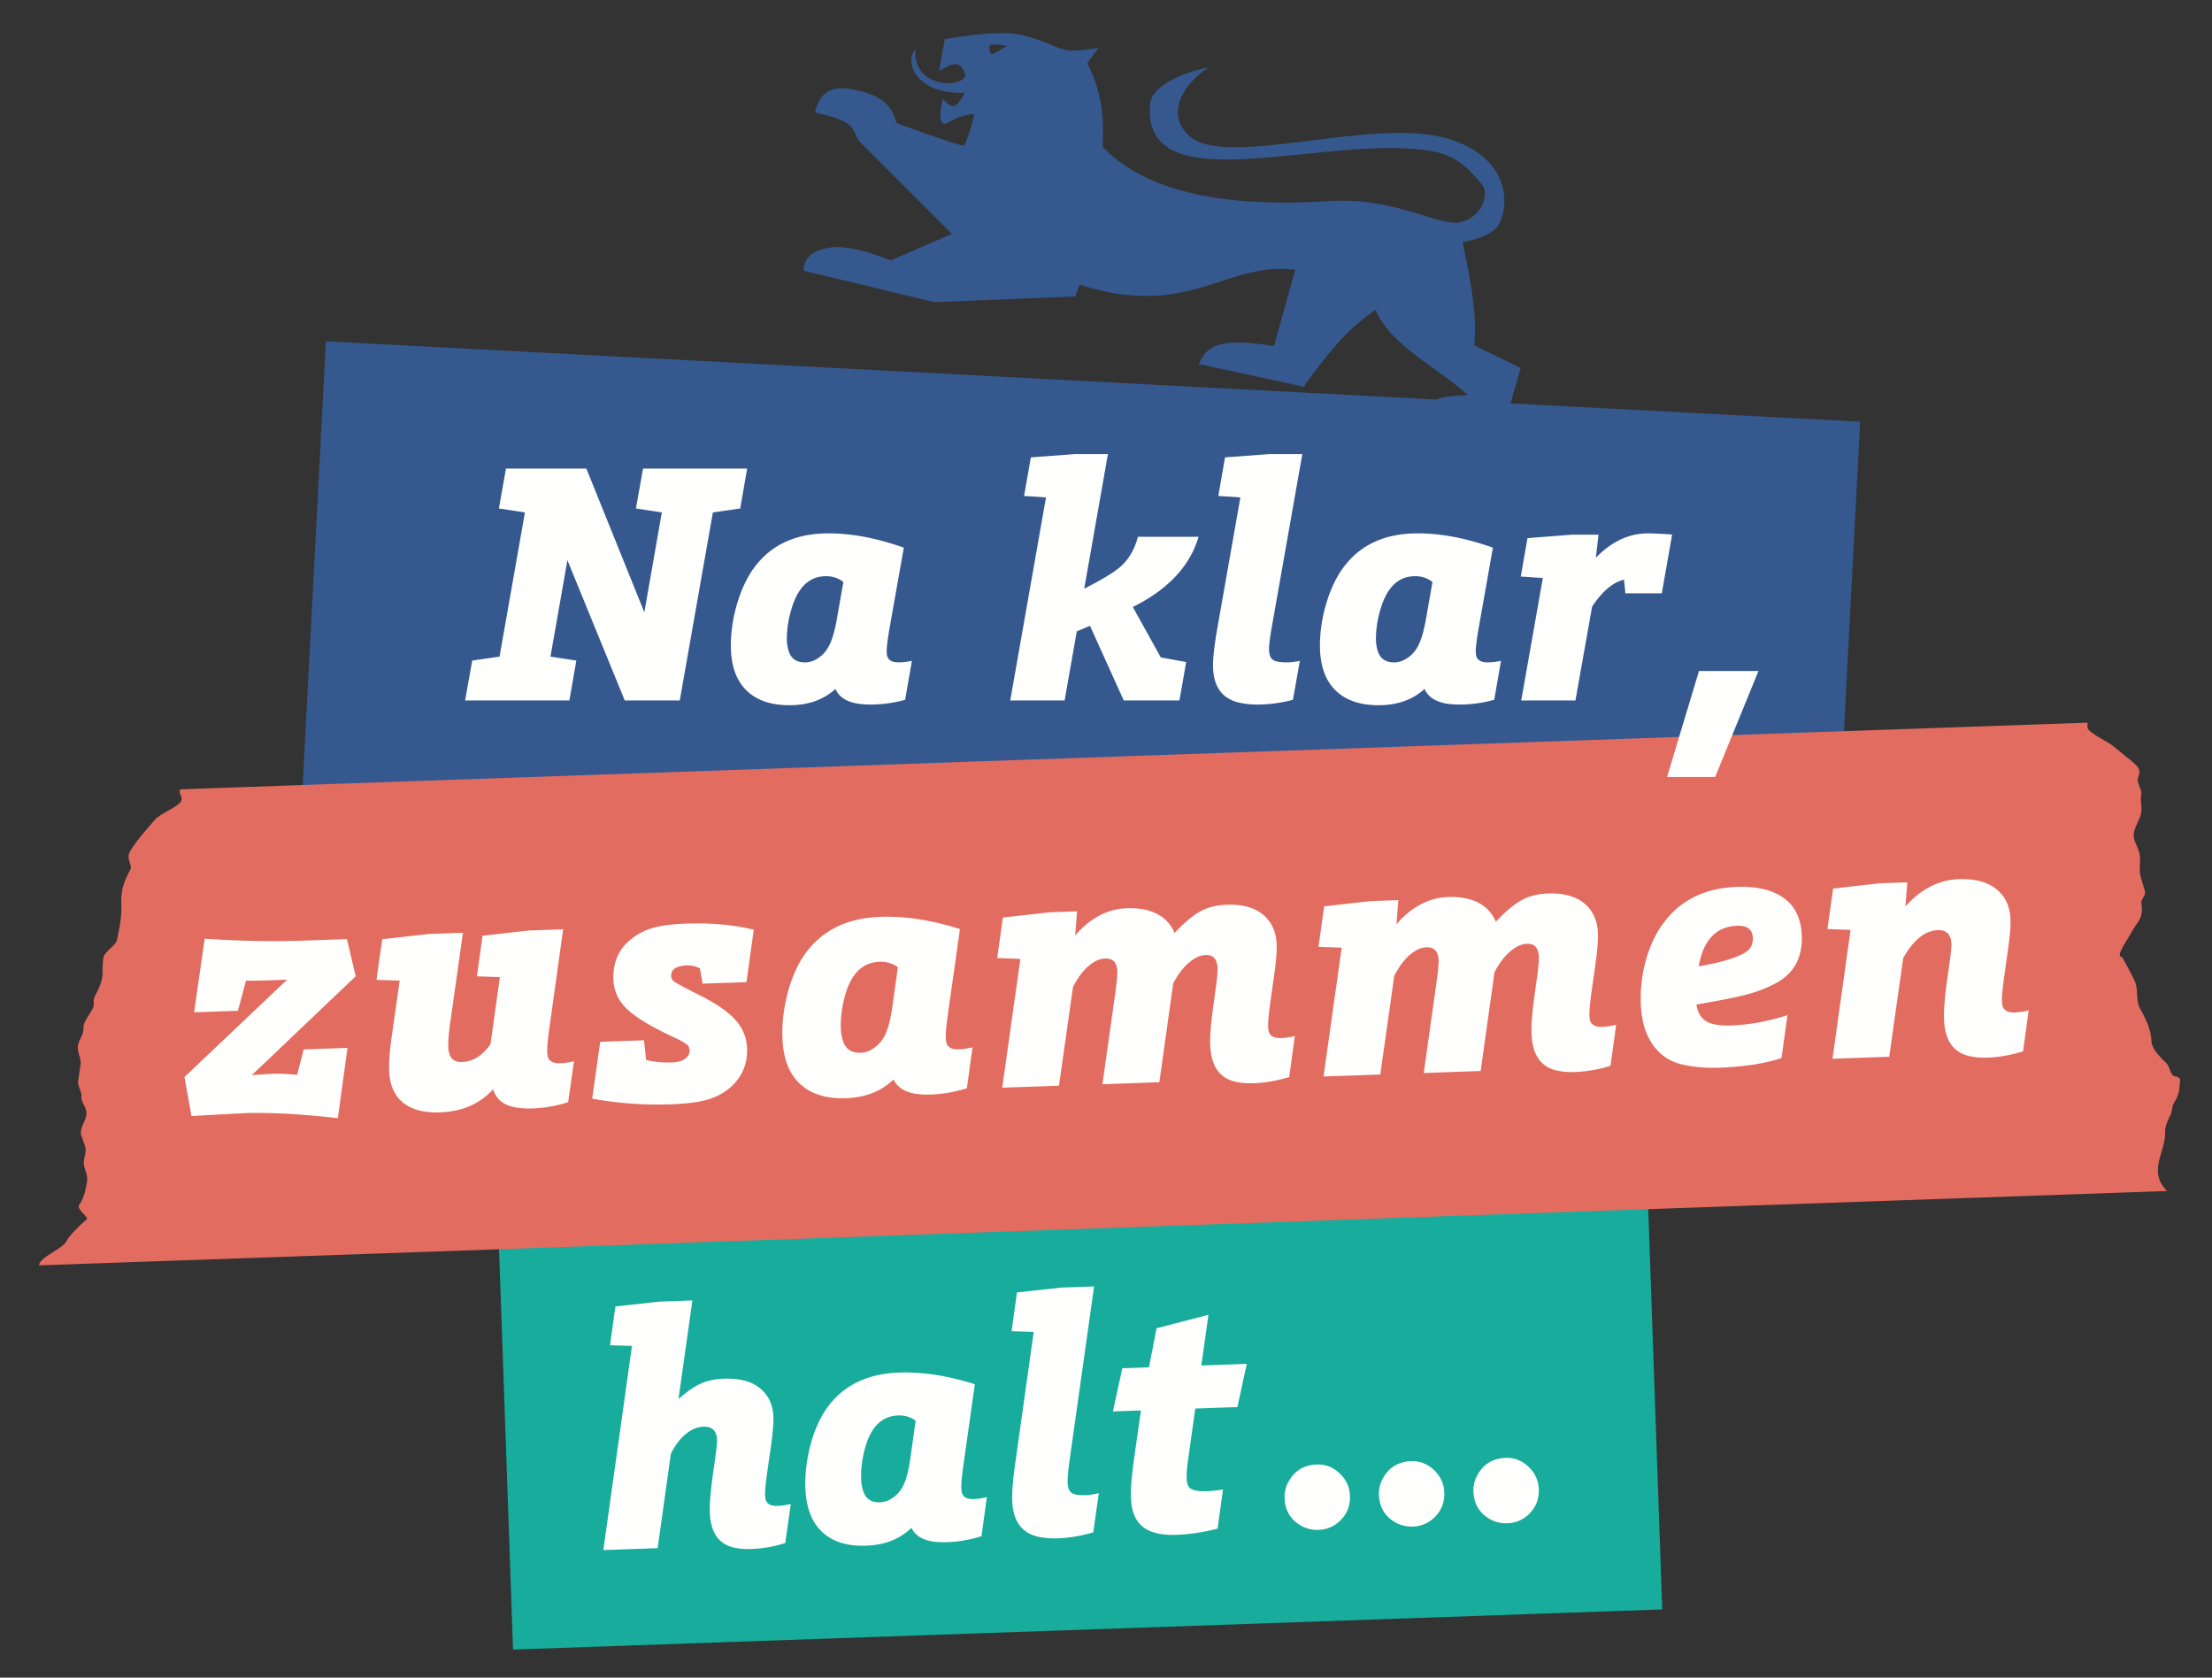 <svg width="364" height="276" xmlns="http://www.w3.org/2000/svg"><rect width="100%" height="100%" fill="#333333" stroke="none"/><g fill="none" fill-rule="evenodd"><path d="M163.17 8.91c-.307-.143-.445-1.157-.324-1.399.14-.272 1.433-.292 2.825.089 0 0-2.285 1.414-2.502 1.31zm85.381 57.455l1.693-5.825-7.642-3.719c.38-4.322-.096-8.347-1.916-16.965 0 0 4.322-.723 5.665-2.542 1.897-2.562 2.875-10.89-7.639-14.358-12.199-4.025-36.867 4.912-42.981-.563-3.843-3.44-1.39-8.263 3.095-11.28-3.104.515-8.933 2.64-9.54 5.705-1.881 17.296 29.574 4.833 46.619 8.108 4.597.884 6.583 3.91 7.873 5.287 1.288 1.38.45 5.2-3.193 6.282-3.634 1.08-10.543-4.165-22.136-3.404-18.441 1.212-30.608-2.145-37.008-8.97.32-6.384-.542-9.632-2.531-13.761l1.867-2.484s-3.365.544-4.893.429c-1.53-.115-4.036-1.652-7.386-2.457-3.655-.877-8.183-.148-13.02.556l-.938 5.226c1.267-.617 2.167-1.227 3.024-1.045.642.137 1.42 1.474 1.234 1.976-.709 1.923-8.665 1.93-8.169-4.49-2.026 2.464.565 7.57 8.133 7.167-1.568 3.19-2.43 2.374-3.572 1.008-.556 1.965-.617 3.704-.056 4.016.8.444 1.57-1.134 5.212-1.54 0 0-1.232 4.95-1.746 5.203-.475.234-11.052-3.66-11.052-3.66-.843-2.972-2.396-4.444-6.406-5.386-4.501-1.055-6.203.305-7.05 3.642 7.762 1.58 5.783 3.197 7.598 5.01l14.963 14.943-10.065 4.359c-1.371-.471-6.01-2.42-9.453-2.15-3.446.265-4.967 1.926-4.866 3.856l21.505 5.164 23.18-.935.69-1.94c18.09 5.797 24.146-3.934 35.5-2.444l-3.51 12.557c-8.53-1.373-10.995-.314-12.361 2.946l17.317 3.74.388-.674c4.366-5.868 6.738-8.715 11.362-12.006 2.506 5.986 10.391 9.562 15.217 14.072-1.663.085-3.52.065-5.239.705L53.634 56.15 48.6 152.25l252.463 13.231L306.1 69.38l-57.548-3.014z" fill="#35598F"/><path fill="#17AC9B" d="M81.916 199.616l2.508 71.765 189.108-6.603-2.506-71.765-189.11 6.603"/><path d="M6.438 208.17l1.673-.057c8.43-.294 24.704-.864 31.931-1.115 48.526-1.696 97.051-3.39 145.575-5.084l92.368-3.225 4.259-.15 20.819-.725 22.21-.778c6.476-.225 13.696-.478 20.685-.72 2.731-.097 5.428-.19 8.03-.283.283-.007.564-.018.842-.029l1.793-.061c-1.311-1.272-1.61-2.556-1.506-3.85.096-1.156.514-2.316.823-3.476.212-.79.371-1.583.346-2.37-.029-.798.34-1.758.842-2.718.361-.693.222-1.441.614-2.076.655-1.056.905-2.006.891-2.452-.03-.842.588-1.754-.718-1.925-.774-.103-.842-1.606-1.44-2.186-1.24-1.207-2.404-2.42-2.446-3.668-.038-1.059-.34-2.107-.79-3.154a21.118 21.118 0 00-1.001-1.986c-.533-.943-.522-1.905-.585-2.865-.043-.673-.123-1.344-.45-2.006-.627-1.288-1.989-3.763-1.989-3.763-1 .034.152-1.766.871-2.95.49-.797 1.095-1.905 1.642-2.657 1.092-1.505.662-2.776.635-3.487-.01-.336.749-1.063.6-1.709-.183-.804-.48-1.539-.751-2.62-.242-.972.08-2.442-.12-3.461-.229-1.153-.941-2.113-.974-3.092-.041-1.135.902-2.374 1.177-3.522.265-1.115-.14-2.138.06-3.25.129-.728-.555-1.644-.582-2.362-.016-.475.73-1.406-.191-2.376-.736-.776-2.42-2.024-3.46-2.912-1.167-.996-2.434-1.474-3.655-2.363-1.01-.734-1.01-.734-.931-1.795l-1.793.063-.84.029c-2.604.09-5.301.184-8.033.281-6.989.242-14.208.496-20.683.722-7.406.26-14.546.507-21.508.75l-19.172.67c-1.286.046-2.567.09-3.844.133-27.712.97-53.958 1.885-84.75 2.96L59.84 128.8l-28.515.995c-.572.018-1.115.038-1.627.056-.494.688.644 1.36.002 2.118-.772.917-3.35 1.925-4.182 2.87a96.416 96.416 0 00-2.123 2.472c-.821.998-1.528 1.947-2.005 2.784-.709 1.243.468 2.18.033 3.014-.67 1.287-1.05 2.201-1.256 3.067-.21.888-.238 1.725-.198 2.86.034.981-.062 1.966-.217 2.953-.135.873-.317 1.744-.498 2.62-.196.968-2.121 1.998-2.246 2.965-.099.774-.153 1.546-.126 2.317.047 1.345-.592 2.715-1.308 4.088-.357.685.033 1.201-.287 1.885-.472 1.017-1.585 2.203-1.55 3.204.046 1.308-.786 1.85-.936 3.164-.077.677.574 2.124.475 2.802-.141.967-.293 1.934-.424 2.899-.094.678.62 1.723.557 2.401-.099 1.063.781 1.696.817 2.753.046 1.249-1.27 2.548-.828 3.781.215.596.435 1.19.621 1.785.263.835-.254 1.872-.224 2.715.035.961.69 1.881.533 2.973a14.747 14.747 0 01-.392 1.885c-.233.812-.536 1.52-.913 2.008-.483.624 1.44 1.92 1.295 2.32 0 0-2.787 2.41-3.339 3.585-.619 1.313-4.584 2.742-4.541 4.032" fill="#E36C60"/><path d="M34.21 183.453l5.955-.32c4.182-.147 9.325.127 15.43.824l1.586-11.564-7.209.254-1.077 4.184c-1.615-.15-2.809-.213-3.586-.188l-.71.027c-.775.027-1.832.103-3.173.224L58.53 160.61l-1.436-6.115-7.236.254c-5.013.173-10.407.069-16.178-.317l-1.738 12.108 7.21-.252 1.33-4.961c1.043.02 2.36.003 3.95-.053l2.809-.099-16.888 16.02 1.16 6.41 2.697-.152zm30.214-12.677c-.303 2.172-.43 3.976-.379 5.412.073 2.044.686 3.652 1.844 4.823 1.434 1.429 3.606 2.09 6.52 1.991 3.633-.128 6.543-1.396 8.733-3.8.533 1.706 1.839 2.709 3.913 3.016.82.124 1.684.17 2.591.137 1.93-.067 3.879-.41 5.847-1.029l.958-6.738a8.713 8.713 0 01-1.328.244c-.32.05-.642.08-.961.09-1.157.042-1.831-.343-2.03-1.15a4.24 4.24 0 01-.081-.708c-.029-.792.094-2.152.368-4.075l2.251-16.105-5.677.198-7.586.86-.93 6.683 3.782.123-1.544 11.051c-1.337 1.885-2.896 2.858-4.673 2.921-1.116.038-1.814-.413-2.092-1.35a3.617 3.617 0 01-.177-.988c-.034-.983.047-2.188.243-3.617l2.164-15.306-5.676.199-7.613.862-.933 6.682 3.814.121-1.348 9.453zm46.042 10.895c2.534-.087 4.535-.346 5.996-.778 1.463-.427 2.728-1.116 3.794-2.063 1.873-1.694 2.766-3.809 2.676-6.345-.06-1.741-.679-3.284-1.851-4.626-1.175-1.34-3.062-2.666-5.667-3.978-2.468-1.259-3.911-2.022-4.328-2.29-.417-.273-.633-.603-.646-1.002-.032-.927.574-1.489 1.817-1.685.225-.045.451-.072.678-.08.854-.028 1.597.136 2.236.491l.456 2.513 7.209-.25 1.203-8.624c-3.343-.814-7.028-1.147-11.059-1.007-2.44.085-4.369.345-5.783.783a10.124 10.124 0 00-3.803 2.165c-1.727 1.577-2.544 3.66-2.452 6.253.065 1.89.828 3.527 2.286 4.905 1.461 1.38 4.077 2.943 7.85 4.685 1.157.549 1.874.976 2.148 1.29.16.222.245.484.256.787.016.436-.152.823-.498 1.167-.35.345-.817.574-1.398.69-.321.068-.67.108-1.046.12-1.516.054-2.921-.086-4.222-.42l-.34-3.228-7.208.251-1.322 9.34c4.176.783 8.515 1.093 13.018.936zm34.44-30.838c-5.657.196-9.862 2.323-12.619 6.379-1.154 1.686-2.053 3.77-2.695 6.245-.644 2.477-.924 4.907-.839 7.29.121 3.482 1.158 6.07 3.112 7.763 1.779 1.546 4.229 2.266 7.35 2.158 3.236-.114 5.843-1.142 7.82-3.087.634 1.362 1.969 2.167 4.006 2.42.683.068 1.412.091 2.19.064 1.93-.068 3.887-.41 5.874-1.03l.93-6.738c-.846.2-1.609.312-2.29.338-1.155.037-1.83-.345-2.028-1.153a4.436 4.436 0 01-.083-.707c-.026-.776.097-2.135.37-4.078l1.96-13.85c-4.676-1.484-9.027-2.155-13.057-2.014zm1.938 14.793c-.287 2.056-.698 3.619-1.228 4.688-.53 1.07-1.308 1.879-2.331 2.425a3.61 3.61 0 01-1.689.458c-1.474.05-2.435-.597-2.88-1.946a7.004 7.004 0 01-.353-1.977c-.063-1.797.175-3.652.713-5.566.693-2.448 1.8-4.077 3.325-4.889.67-.364 1.46-.563 2.367-.595a4.757 4.757 0 012.986.89l-.91 6.512zm27.418 12.994l2.304-16.25c1.1-2.122 2.367-3.55 3.8-4.282a3.459 3.459 0 011.493-.393c1.021-.034 1.65.399 1.89 1.3.068.262.105.517.114.762.022.662-.086 1.85-.33 3.565l-2.118 15.048 9.367-.327 2.273-16.247c1.102-2.104 2.389-3.53 3.857-4.283a3.6 3.6 0 011.521-.395c.985-.033 1.588.418 1.81 1.356.064.246.1.482.108.71.027.736-.067 1.847-.28 3.332l-.43 3.142c-.38 2.685-.544 4.754-.495 6.212.122 3.444 1.492 5.47 4.107 6.08.935.212 1.933.3 2.993.263a22.166 22.166 0 005.901-1.03l.931-6.739c-.828.199-1.59.312-2.29.336-1.154.041-1.83-.343-2.03-1.151a4.198 4.198 0 01-.08-.707c-.025-.718.098-2.079.37-4.077l.613-4.34c.32-2.247.459-3.946.42-5.101-.068-1.929-.71-3.48-1.926-4.65-1.429-1.37-3.527-2.007-6.289-1.911-1.665.057-3.11.422-4.337 1.09-1.227.667-2.645 1.854-4.254 3.557-.866-2.091-2.569-3.386-5.107-3.884a12.536 12.536 0 00-2.733-.19c-3.16.11-5.997 1.602-8.512 4.474l.318-3.96-4.599.161-7.615.862-.93 6.654 3.811.151-2.982 21.187 9.336-.325zm52.874-1.845l2.302-16.25c1.102-2.123 2.366-3.55 3.802-4.28a3.394 3.394 0 011.49-.394c1.022-.037 1.653.397 1.895 1.298.065.263.1.517.11.763.023.662-.088 1.85-.328 3.563l-2.118 15.049 9.364-.328 2.275-16.248c1.1-2.103 2.385-3.53 3.857-4.284.484-.242.99-.375 1.52-.392.984-.036 1.587.417 1.809 1.357.067.243.103.478.112.705.025.74-.069 1.851-.282 3.336l-.433 3.14c-.378 2.685-.54 4.756-.49 6.212.119 3.444 1.486 5.472 4.102 6.082.936.21 1.936.301 2.995.263a22.191 22.191 0 005.903-1.03l.929-6.74c-.827.202-1.59.312-2.29.337-1.154.04-1.83-.342-2.03-1.15a4.262 4.262 0 01-.08-.708c-.026-.72.097-2.078.368-4.077l.617-4.34c.319-2.245.458-3.948.416-5.102-.066-1.929-.707-3.479-1.923-4.65-1.43-1.369-3.527-2.007-6.289-1.91-1.665.058-3.112.42-4.338 1.088-1.227.667-2.643 1.855-4.25 3.56-.87-2.092-2.573-3.387-5.11-3.885a12.441 12.441 0 00-2.735-.19c-3.16.11-5.996 1.603-8.51 4.475l.316-3.962-4.597.16-7.613.865-.934 6.651 3.814.152-2.984 21.189 9.338-.325zm53.407-11.755c3.276-.569 5.675-1.065 7.194-1.487 1.521-.424 2.968-.99 4.344-1.701 3.071-1.602 4.543-4.22 4.415-7.855-.09-2.573-.916-4.525-2.477-5.85-1.874-1.604-4.61-2.34-8.205-2.216-5.618.197-9.832 2.446-12.637 6.749-1.077 1.649-1.896 3.572-2.454 5.77a23.564 23.564 0 00-.72 6.644c.087 2.442.603 4.481 1.548 6.114 1.233 2.154 3.087 3.492 5.57 4.01 1.79.375 3.757.523 5.897.45 3.935-.14 7.315-.665 10.146-1.577l.976-7.054c-3.204 1.02-6.284 1.584-9.235 1.686-1.89.067-3.273-.166-4.142-.694-.873-.527-1.407-1.442-1.602-2.74.6-.118 1.062-.2 1.382-.25zm5.296-12.715c1.287-.045 2.095.323 2.427 1.107.103.282.162.592.171.933.03.756-.186 1.38-.644 1.869-.4.45-1.245.906-2.536 1.367-1.536.547-3.44 1.013-5.72 1.393.759-4.326 2.859-6.549 6.302-6.67zm25.046 21.545l2.304-16.25c1.696-2.977 3.585-4.5 5.665-4.574 1.116-.04 1.824.39 2.12 1.288.084.302.135.623.147.964.017.51-.08 1.517-.292 3.021l-.368 2.542c-.422 3.065-.608 5.337-.557 6.81.12 3.445 1.488 5.47 4.106 6.08.936.213 1.934.302 2.993.266 1.948-.069 3.914-.414 5.902-1.032l.931-6.737c-.826.199-1.59.312-2.29.336-1.155.04-1.832-.343-2.03-1.151a4.24 4.24 0 01-.082-.707c-.025-.72.092-2.003.349-3.85l.636-4.568c.32-2.246.46-3.918.42-5.015-.068-1.988-.739-3.565-2.01-4.732-1.507-1.37-3.661-2.005-6.461-1.907-3.29.117-6.233 1.61-8.824 4.486l.318-3.961-4.599.16-7.611.864-.935 6.652 3.812.152-2.98 21.188 9.336-.325zM108.223 254.7l2.17-15.512c.657-1.36 1.463-2.436 2.41-3.23.95-.791 1.92-1.206 2.914-1.24 1.157-.04 1.866.387 2.134 1.282.082.267.127.547.137.837.019.523-.083 1.537-.3 3.047l-.327 2.317c-.419 3.016-.605 5.212-.556 6.584.114 3.287 1.422 5.221 3.918 5.802.893.206 1.855.289 2.883.253a21.121 21.121 0 005.61-.983l.914-6.432c-.808.19-1.536.298-2.185.32-1.122.04-1.775-.327-1.965-1.1a3.84 3.84 0 01-.077-.674c-.024-.65.088-1.874.332-3.673l.635-4.362c.301-2.217.436-3.812.402-4.788-.072-2.022-.795-3.597-2.174-4.725-1.396-1.164-3.386-1.7-5.968-1.61-1.446.05-2.725.327-3.837.827-1.113.498-2.327 1.342-3.64 2.526l2.282-16.219-5.42.19-7.243.795-.89 6.378 3.612.119-4.712 33.582 8.941-.312zm39.733-28.893c-5.402.19-9.416 2.22-12.048 6.089-1.102 1.613-1.96 3.599-2.572 5.962-.614 2.365-.879 4.685-.801 6.959.115 3.324 1.105 5.792 2.97 7.41 1.697 1.478 4.036 2.165 7.017 2.06 3.09-.106 5.576-1.089 7.463-2.943.606 1.297 1.882 2.065 3.825 2.305.655.067 1.351.09 2.092.063 1.84-.063 3.71-.391 5.607-.983l.886-6.431c-.806.19-1.533.297-2.184.319-1.103.04-1.747-.327-1.938-1.097a4.286 4.286 0 01-.078-.676c-.027-.74.092-2.037.352-3.892l1.873-13.22c-4.463-1.416-8.616-2.06-12.464-1.925zm1.849 14.12c-.276 1.963-.664 3.457-1.173 4.478-.507 1.021-1.248 1.793-2.224 2.315-.48.27-1.018.417-1.613.435-1.41.052-2.326-.569-2.75-1.855a6.671 6.671 0 01-.337-1.887c-.061-1.718.166-3.487.682-5.313.66-2.338 1.72-3.893 3.173-4.669.64-.346 1.393-.537 2.26-.568a4.55 4.55 0 012.85.85l-.868 6.215zm17.299.536c-.41 2.836-.588 4.967-.538 6.394.12 3.397 1.572 5.389 4.359 5.979.985.2 2.028.281 3.128.243 1.95-.068 3.9-.399 5.85-.99l.915-6.435c-.682.15-1.165.24-1.454.268a8.303 8.303 0 01-.676.05c-.92.033-1.588-.032-2.001-.187a1.35 1.35 0 01-.832-.88 3.09 3.09 0 01-.166-.917c-.027-.775.074-1.991.305-3.646l4.045-28.702-5.418.188-7.27.797-.89 6.38 3.641.115-2.998 21.343zm19.512-.463c-.185 1.4-.319 2.525-.398 3.379-.108 1.033-.145 2.064-.108 3.094.075 2.15.716 3.714 1.928 4.694 1.209.978 3.06 1.425 5.551 1.338 2.169-.077 4.425-.416 6.774-1.023l.886-6.433c-.828.12-1.42.195-1.78.224-.255.029-.524.047-.812.058-1.772.061-2.811-.228-3.125-.87-.155-.335-.242-.74-.256-1.21-.03-.814.065-1.965.285-3.455l1.13-8.068 6.934-.242 1.54-7.108-7.475.262 1.172-8.34-8.547 2.222-1.241 6.42-4.388.153-1.544 7.106 4.607-.163-1.133 7.962zm25.414 3.777a5.073 5.073 0 00-.64 2.681c.072 2.097 1.023 3.635 2.848 4.62.845.44 1.757.646 2.732.61 1.374-.047 2.558-.55 3.555-1.506 1.137-1.106 1.678-2.465 1.62-4.072-.046-1.373-.548-2.55-1.506-3.529-1.106-1.152-2.426-1.705-3.963-1.65-2.095.072-3.643 1.022-4.646 2.846zm15.522-.543a5.077 5.077 0 00-.638 2.683c.074 2.094 1.02 3.633 2.846 4.618.848.44 1.76.646 2.735.61 1.371-.047 2.557-.548 3.554-1.506 1.137-1.106 1.678-2.465 1.622-4.072-.048-1.371-.552-2.55-1.506-3.529-1.108-1.153-2.43-1.705-3.964-1.65-2.098.072-3.646 1.022-4.649 2.846zm15.553-.54a5.056 5.056 0 00-.64 2.68c.074 2.094 1.02 3.635 2.846 4.62.848.44 1.76.642 2.735.608 1.373-.047 2.558-.548 3.556-1.506 1.135-1.108 1.676-2.465 1.618-4.07-.047-1.373-.55-2.55-1.506-3.529-1.106-1.155-2.428-1.707-3.964-1.652-2.094.074-3.644 1.022-4.645 2.848zM77.706 108.674l-1.167 6.56h17.16l1.14-6.56-4.256-.652 2.79-15.857 9.434 23.068h9.055l5.448-30.93 4.5-.652 1.14-6.56h-17.133l-1.168 6.56 4.258.652-2.874 16.43-9.542-23.641H83.262l-1.165 6.56 4.283.65-4.175 23.72-4.5.652zm58.635-20.927c-5.403 0-9.49 1.887-12.253 5.662-1.156 1.574-2.082 3.531-2.778 5.87-.697 2.34-1.043 4.65-1.043 6.927 0 3.325.902 5.829 2.71 7.51 1.643 1.537 3.956 2.304 6.938 2.304 3.092 0 5.612-.893 7.564-2.683.56 1.319 1.806 2.13 3.74 2.437.652.092 1.348.136 2.088.136 1.845 0 3.723-.26 5.639-.783l1.11-6.401c-.812.164-1.543.247-2.192.247-1.104 0-1.736-.391-1.9-1.165a4.151 4.151 0 01-.052-.679c0-.743.16-2.035.487-3.878l2.33-13.147c-4.409-1.573-8.538-2.357-12.388-2.357zm1.357 14.176c-.345 1.952-.789 3.43-1.33 4.432-.541 1.005-1.31 1.748-2.304 2.236a3.445 3.445 0 01-1.625.382c-1.41 0-2.306-.653-2.686-1.952a6.781 6.781 0 01-.27-1.9c0-1.715.29-3.48.869-5.285.74-2.313 1.85-3.83 3.332-4.554.651-.325 1.409-.489 2.278-.489 1.048 0 1.987.318 2.818.95l-1.082 6.18zm37.49 13.31l2.004-11.358 2.172-.92 5.557 12.278h9.162l1.11-6.316-4.176-.758-4.604-8.296c5.8-2.892 9.406-6.74 10.815-11.548h-9.976c-.562 2.114-1.545 3.776-2.957 4.988-1.027.884-2.988 2.071-5.882 3.55l3.903-22.148h-5.42l-7.266.543-1.112 6.345 3.608.243-5.885 33.397h8.947zm25.184-12.17c-.505 2.818-.76 4.941-.76 6.37 0 3.397 1.383 5.438 4.148 6.125.976.234 2.014.352 3.116.352 1.954 0 3.915-.26 5.885-.783l1.138-6.401c-.689.13-1.176.2-1.463.218-.2.02-.427.029-.678.029-.922 0-1.588-.087-1.994-.26a1.342 1.342 0 01-.799-.905 3.1 3.1 0 01-.135-.924c0-.778.144-1.986.435-3.633l5.042-28.546h-5.423l-7.294.543-1.11 6.345 3.632.243-3.74 21.227zm32.91-15.316c-5.405 0-9.49 1.887-12.253 5.662-1.157 1.574-2.084 3.531-2.78 5.87-.697 2.34-1.043 4.65-1.043 6.927 0 3.325.904 5.829 2.71 7.51 1.643 1.537 3.958 2.304 6.942 2.304 3.09 0 5.612-.893 7.56-2.683.563 1.319 1.81 2.13 3.744 2.437.65.092 1.344.136 2.089.136 1.84 0 3.722-.26 5.636-.783l1.113-6.401c-.814.164-1.548.247-2.197.247-1.103 0-1.734-.391-1.9-1.165a4.361 4.361 0 01-.052-.679c0-.743.162-2.035.487-3.878l2.33-13.147c-4.409-1.573-8.536-2.357-12.386-2.357zm1.355 14.176c-.343 1.952-.787 3.43-1.328 4.432-.543 1.005-1.312 1.748-2.304 2.236a3.453 3.453 0 01-1.627.382c-1.409 0-2.304-.653-2.683-1.952a6.655 6.655 0 01-.274-1.9c0-1.715.292-3.48.87-5.285.74-2.313 1.852-3.83 3.335-4.554.65-.325 1.41-.489 2.275-.489 1.048 0 1.988.318 2.822.95l-1.086 6.18zm24.614 13.31l2.739-15.423c1.643-2.515 3.397-3.996 5.257-4.449l.218 2.252h5.993l1.705-9.679c-1.914-.126-3.244-.187-3.983-.187-3.11 0-5.964 1.335-8.568 4.01l.435-3.794h-4.391l-7.294.568-1.111 6.318 3.633.242-3.552 20.142h8.92zm22.988 12.592l7.131-17.43h-9.789l-5.259 17.43h7.917z" fill="#FFFFFE"/></g></svg>
